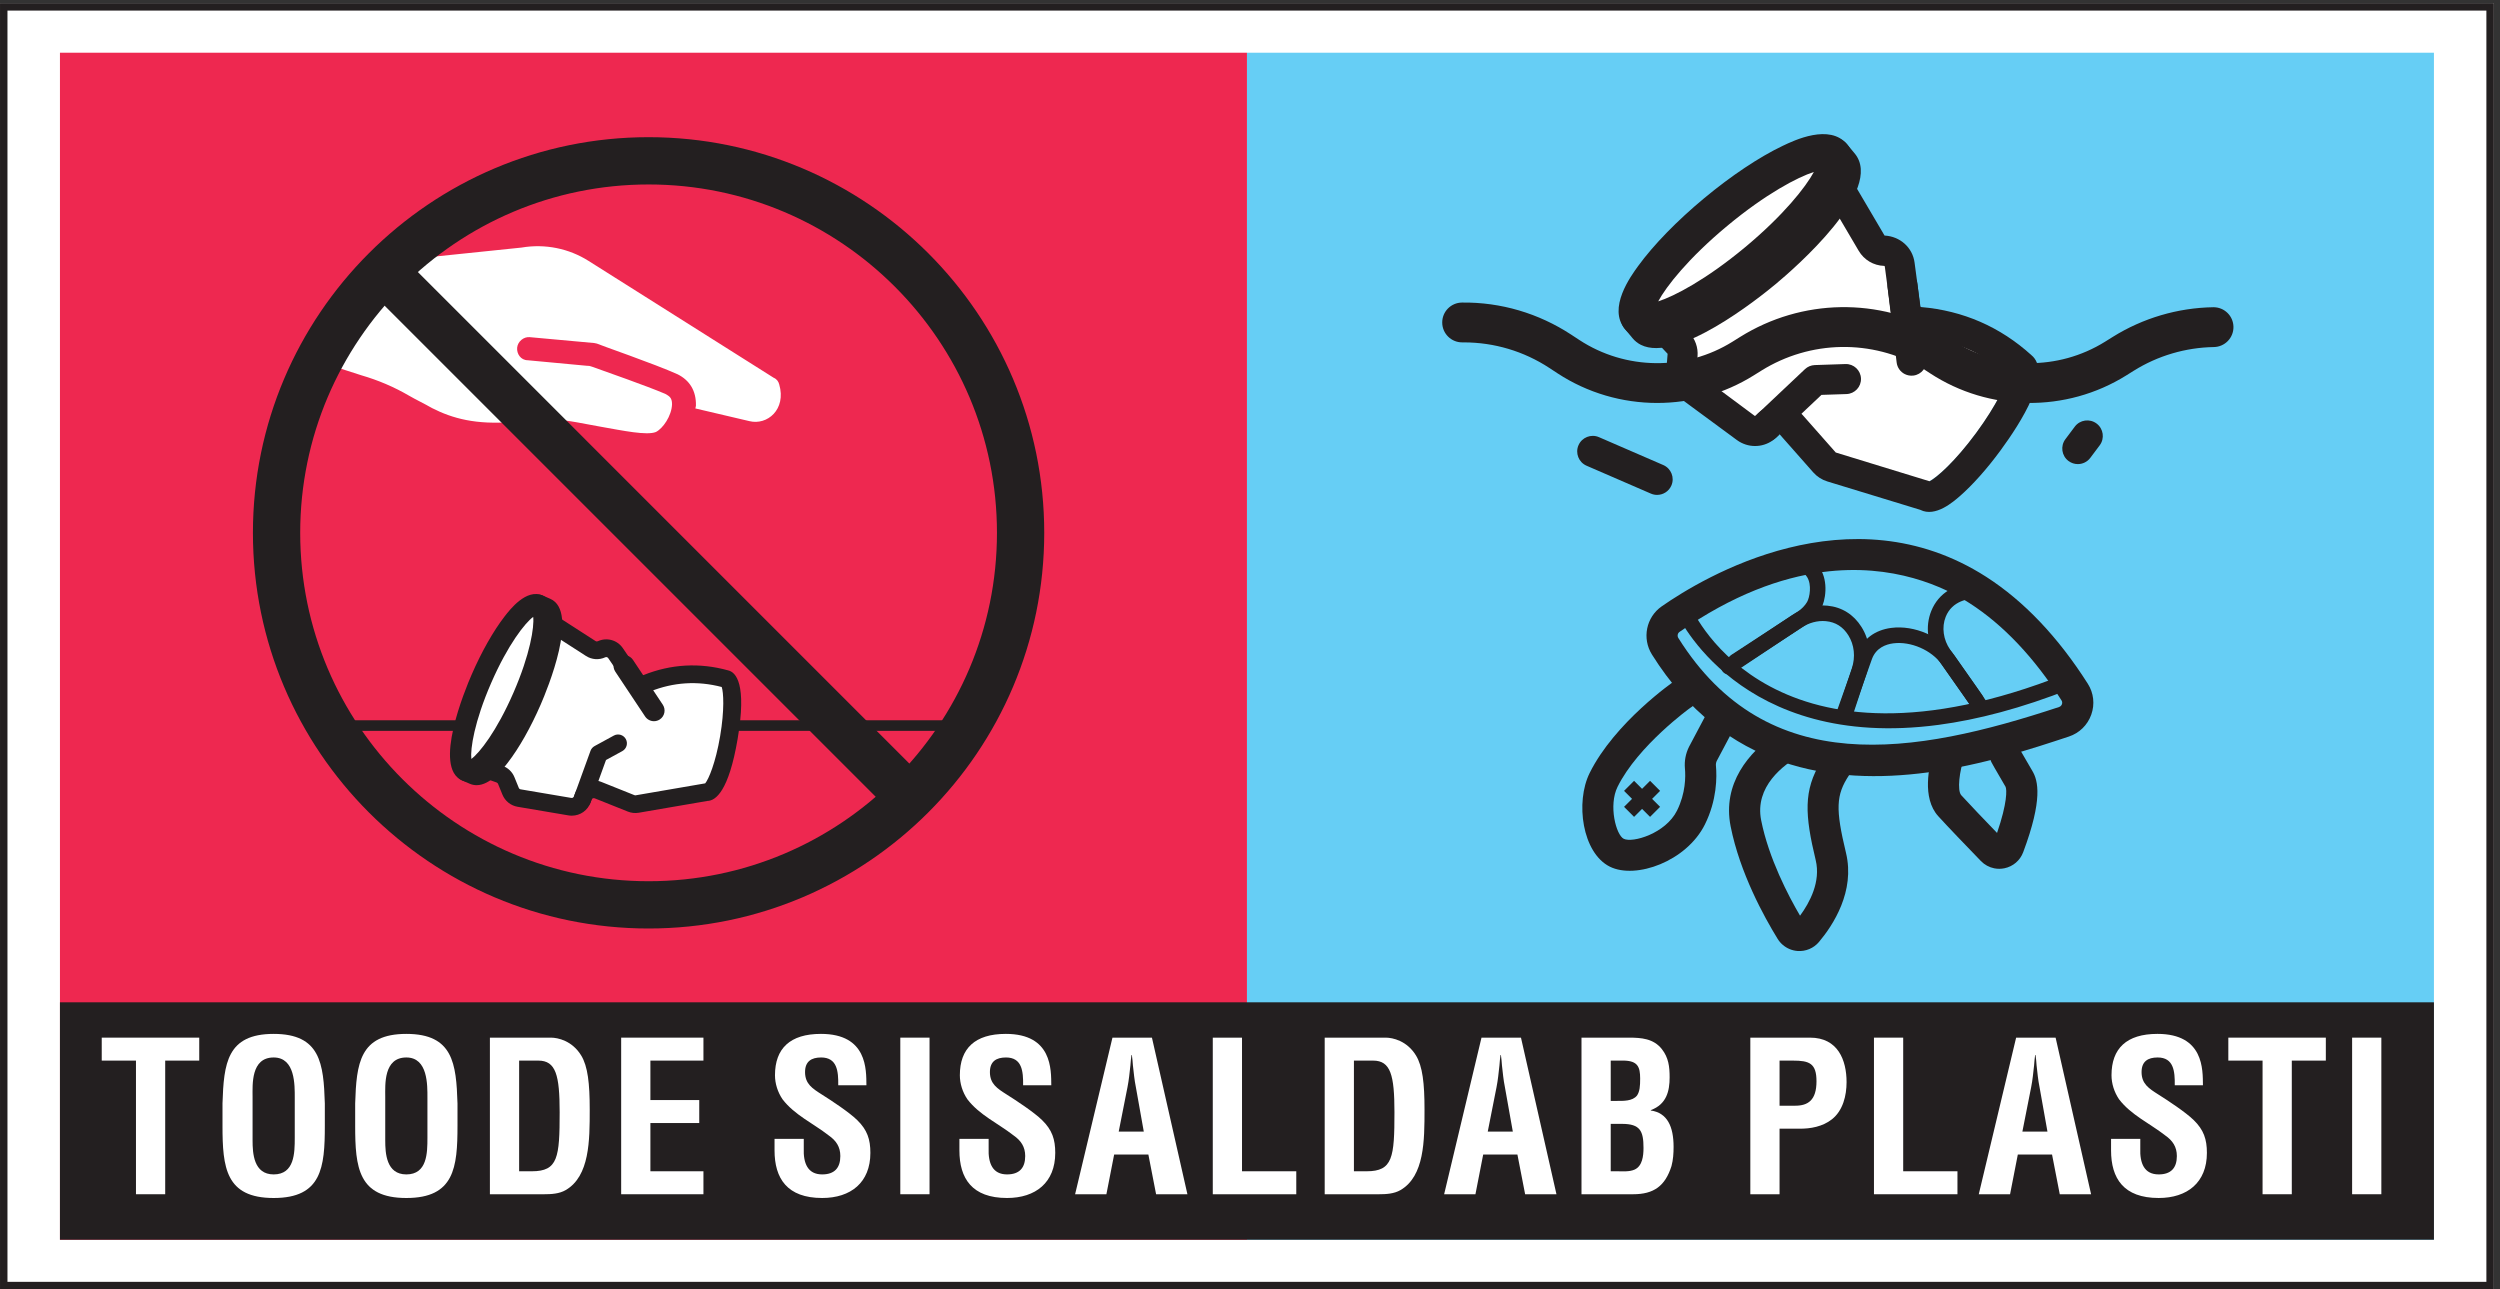 <?xml version="1.0" encoding="UTF-8" standalone="no"?>
<!-- Created with Inkscape (http://www.inkscape.org/) -->

<svg
   version="1.1"
   id="svg1"
   width="111.533"
   height="57.52"
   viewBox="0 0 111.533 57.52"
   sodipodi:docname="5_ET_Annex IV_1_Plastic in product.eps"
   xmlns:inkscape="http://www.inkscape.org/namespaces/inkscape"
   xmlns:sodipodi="http://sodipodi.sourceforge.net/DTD/sodipodi-0.dtd"
   xmlns="http://www.w3.org/2000/svg"
   xmlns:svg="http://www.w3.org/2000/svg">
  
  <rect x="0" y="0" width="111.533" height="57.52" fill="#333333" stroke="none"/>
  
  <sodipodi:namedview
     id="namedview1"
     pagecolor="#ffffff"
     bordercolor="#000000"
     borderopacity="0.25"
     inkscape:showpageshadow="2"
     inkscape:pageopacity="0.0"
     inkscape:pagecheckerboard="0"
     inkscape:deskcolor="#d1d1d1">
    <inkscape:page
       x="0"
       y="0"
       inkscape:label="1"
       id="page1"
       width="111.533"
       height="57.52"
       margin="0"
       bleed="0" />
  </sodipodi:namedview>
  <g
     id="g1"
     inkscape:groupmode="layer"
     inkscape:label="1">
    <g
       id="group-R5">
      <path
         id="path2"
         d="M 836.531,0 H 0 V 431.434 H 836.531 V 0"
         style="fill:#ffffff;fill-opacity:1;fill-rule:nonzero;stroke:none"
         transform="matrix(0.133,0,0,-0.133,0,57.52)" />
      <path
         id="path3"
         d="M 2.504,2.504 H 835.281 V 428.93 H 2.504 V 2.504"
         style="fill:#ffffff;fill-opacity:1;fill-rule:nonzero;stroke:none"
         transform="matrix(0.133,0,0,-0.133,0,57.52)" />
      <path
         id="path4"
         d="M 2.504,2.504 H 834.027 V 428.93 H 2.504 Z M 836.527,0.004 H 0.004 V 431.43 H 836.527 V 0.004"
         style="fill:#231f20;fill-opacity:1;fill-rule:nonzero;stroke:none"
         transform="matrix(0.133,0,0,-0.133,0,57.52)" />
      <path
         id="path5"
         d="M 418.273,414.797 H 816.434 V 16.637 H 418.273 V 414.797"
         style="fill:#66cef5;fill-opacity:1;fill-rule:nonzero;stroke:none"
         transform="matrix(0.133,0,0,-0.133,0,57.52)" />
      <path
         id="path6"
         d="M 20.109,414.797 H 418.273 V 16.637 H 20.109 V 414.797"
         style="fill:#ee2850;fill-opacity:1;fill-rule:nonzero;stroke:none"
         transform="matrix(0.133,0,0,-0.133,0,57.52)" />
      <path
         id="path7"
         d="m 561.762,323.137 4.953,-5.192 c 0.957,-1.004 1.441,-2.367 1.332,-3.75 l -0.402,-5.039 c -0.133,-1.679 0.613,-3.312 1.968,-4.308 l 18.047,-13.289 c 1.918,-1.414 4.582,-1.231 6.289,0.433 l 0.801,0.778 c 1.996,1.945 5.211,1.824 7.055,-0.262 l 10.304,-11.668 c 0.594,-0.676 1.368,-1.176 2.227,-1.438 l 29.387,-8.976 v 0 c 2.445,-1.801 11.05,5.734 19.222,16.832 8.172,11.094 12.813,21.551 10.368,23.351 v 0 c -9.036,8.231 -19.583,12.793 -31.586,13.825 -2.293,0.199 -4.161,1.929 -4.465,4.211 l -1.817,13.644 c -0.316,2.363 -2.289,4.149 -4.672,4.227 v 0 c -1.668,0.054 -3.195,0.961 -4.039,2.402 l -9.492,16.129"
         style="fill:#ffffff;fill-opacity:1;fill-rule:nonzero;stroke:none"
         transform="matrix(0.133,0,0,-0.133,0,57.52)" />
      <path
         id="path8"
         d="m 590.973,343.313 c -16.672,-13.86 -33.024,-21.684 -36.524,-17.473 -3.5,4.211 7.18,18.859 23.852,32.719 16.676,13.859 33.027,21.679 36.527,17.468 3.5,-4.207 -7.18,-18.855 -23.855,-32.714"
         style="fill:#ffffff;fill-opacity:1;fill-rule:nonzero;stroke:none"
         transform="matrix(0.133,0,0,-0.133,0,57.52)" />
      <path
         id="path9"
         d="m 649.148,270.164 c 0.004,0 0.004,0 0.004,-0.004 0,0.004 0,0.004 -0.004,0.004 z m -65.046,13.801 c -0.516,0.258 -1.016,0.562 -1.497,0.918 l -19.496,14.359 c -2.89,2.125 -4.445,5.531 -4.16,9.11 l 0.434,5.445 -5.414,5.781 c -1.922,2.012 -1.848,5.199 0.164,7.121 2.008,1.922 5.199,1.844 7.121,-0.164 l 5.348,-5.605 c 2.027,-2.129 3.054,-5.02 2.82,-7.938 l -0.434,-5.437 19.59,-14.563 c 0.102,-0.054 0.215,-0.062 0.297,0.02 l 0.859,0.843 c 2.016,1.958 4.778,3.024 7.582,2.915 2.801,-0.102 5.473,-1.372 7.332,-3.473 l 11.133,-12.606 31.477,-9.652 c 2.344,1.211 8.465,6.516 15.625,16.238 6.91,9.391 10.18,16.633 10.808,19.461 -8.683,7.543 -18.554,11.707 -30.117,12.703 -4.879,0.426 -8.738,4.082 -9.383,8.899 l -1.961,14.746 c -0.011,0.113 -0.105,0.191 -0.222,0.199 -3.547,0.113 -6.738,2.012 -8.535,5.07 l -10.258,17.43 c -1.41,2.399 -0.61,5.485 1.785,6.895 2.398,1.41 5.477,0.613 6.895,-1.789 l 10.253,-17.426 c 5.25,-0.281 9.399,-4.039 10.067,-9.051 l 1.965,-14.742 c 0.011,-0.117 0.136,-0.188 0.261,-0.195 14.059,-1.211 26.489,-6.633 36.954,-16.114 7.156,-5.859 -3.407,-22.554 -10.407,-32.058 -4.476,-6.082 -9.254,-11.453 -13.437,-15.121 -2.344,-2.051 -8.328,-7.286 -13.387,-4.739 -0.012,0.004 -0.023,0.012 -0.039,0.02 l -31.18,9.523 c -1.828,0.563 -3.453,1.614 -4.715,3.039 l -11.128,12.602 -3.848,3.617 3.516,-3.605 -0.864,-0.84 c -3.203,-3.121 -7.937,-3.785 -11.804,-1.836"
         style="fill:#231f20;fill-opacity:1;fill-rule:nonzero;stroke:none"
         transform="matrix(0.133,0,0,-0.133,0,57.52)" />
      <path
         id="path10"
         d="m 589.172,344.855 0.027,-0.011 z m 19.266,29.938 c -5.426,-1.734 -16.067,-7.289 -29.094,-18.113 -13.024,-10.828 -20.426,-20.278 -23.125,-25.293 5.422,1.734 16.066,7.289 29.094,18.113 v 0 c 13.023,10.828 20.425,20.281 23.125,25.293 z m -60.575,-54.914 c -1.05,0.527 -1.992,1.266 -2.8,2.234 -5.848,7.032 1.921,17.688 4.476,21.192 5.152,7.062 12.992,15.117 22.082,22.668 9.082,7.55 18.434,13.793 26.324,17.566 3.907,1.871 15.797,7.57 21.649,0.527 5.844,-7.027 -1.926,-17.683 -4.481,-21.183 -5.152,-7.07 -12.992,-15.121 -22.078,-22.676 v 0 c -5.726,-4.766 -32.941,-26.492 -45.172,-20.328"
         style="fill:#231f20;fill-opacity:1;fill-rule:nonzero;stroke:none"
         transform="matrix(0.133,0,0,-0.133,0,57.52)" />
      <path
         id="path11"
         d="m 612.844,373.285 0.023,-0.012 z m -62.442,-56.469 c -1.05,0.532 -1.992,1.266 -2.797,2.239 l -2.542,3.062 c -2.133,2.567 -1.782,6.375 0.785,8.508 2.566,2.137 6.375,1.785 8.511,-0.785 l 1.754,-2.113 c 3.821,0.285 16.055,5.675 31.742,18.718 15.688,13.035 23.223,24.082 24.2,27.785 l -1.754,2.11 c -2.137,2.566 -1.785,6.375 0.777,8.512 2.57,2.136 6.375,1.789 8.512,-0.782 l 2.543,-3.058 c 10.195,-12.27 -20.328,-38.692 -26.555,-43.864 -5.726,-4.761 -32.937,-26.492 -45.176,-20.332"
         style="fill:#231f20;fill-opacity:1;fill-rule:nonzero;stroke:none"
         transform="matrix(0.133,0,0,-0.133,0,57.52)" />
      <path
         id="path12"
         d="m 590.121,284.906 c -0.508,0.258 -0.98,0.606 -1.398,1.043 -1.907,2.024 -1.813,5.211 0.211,7.121 l 16.523,15.586 c 0.891,0.84 2.063,1.324 3.289,1.367 l 10.297,0.344 c 2.781,0.086 5.105,-2.09 5.203,-4.867 0.094,-2.781 -2.09,-5.109 -4.867,-5.203 l -8.395,-0.277 -15.14,-14.278 c -1.582,-1.496 -3.883,-1.762 -5.723,-0.836"
         style="fill:#231f20;fill-opacity:1;fill-rule:nonzero;stroke:none"
         transform="matrix(0.133,0,0,-0.133,0,57.52)" />
      <path
         id="path13"
         d="m 638.941,306.996 c -1.453,0.734 -2.527,2.16 -2.734,3.899 l -3.031,25.113 c -0.336,2.762 1.637,5.269 4.394,5.601 2.766,0.332 5.27,-1.636 5.606,-4.398 l 3.027,-25.109 c 0.336,-2.762 -1.633,-5.27 -4.394,-5.606 -1.024,-0.121 -2.012,0.07 -2.868,0.5"
         style="fill:#231f20;fill-opacity:1;fill-rule:nonzero;stroke:none"
         transform="matrix(0.133,0,0,-0.133,0,57.52)" />
      <path
         id="path14"
         d="m 555.91,297.313 c -11.683,0 -23.367,3.328 -33.488,9.964 l -2.707,1.778 c -8.57,5.617 -18.488,8.578 -28.727,8.578 -0.175,0 -0.371,0.008 -0.535,0 -3.664,0 -6.644,2.953 -6.68,6.617 -0.031,3.691 2.93,6.707 6.622,6.742 13.058,0.16 25.722,-3.605 36.644,-10.762 l 2.707,-1.777 c 15.512,-10.176 35.692,-10.394 51.418,-0.578 l 2.535,1.586 c 20.688,12.91 46.637,13.344 67.742,1.133 l 0.497,-0.321 2.785,-1.82 c 15.507,-10.176 35.691,-10.398 51.418,-0.578 l 2.539,1.586 c 10.117,6.316 21.773,9.762 33.715,9.965 0.035,0 0.074,0 0.113,0 3.637,0 6.617,-2.914 6.676,-6.567 0.066,-3.687 -2.875,-6.726 -6.567,-6.793 -9.512,-0.16 -18.801,-2.906 -26.863,-7.937 l -2.535,-1.586 c -20.137,-12.566 -45.973,-12.277 -65.821,0.734 l -2.71,1.778 c -16.754,9.707 -37.43,9.355 -53.911,-0.926 l -2.535,-1.586 c -9.867,-6.156 -21.101,-9.23 -32.332,-9.23"
         style="fill:#231f20;fill-opacity:1;fill-rule:nonzero;stroke:none"
         transform="matrix(0.133,0,0,-0.133,0,57.52)" />
      <path
         id="path15"
         d="m 611.281,240.578 c -13.894,-1.851 -30.015,-7.582 -47.902,-20.058 -0.656,-0.457 -0.832,-1.364 -0.395,-2.063 29.86,-47.582 79.02,-39.234 127.7,-23.133 0.621,0.207 0.871,0.68 0.964,0.946 0.11,0.304 0.176,0.773 -0.132,1.261 -9.141,14.375 -19.536,25.364 -30.891,32.653 -8.25,5.296 -25.508,13.566 -49.344,10.394 z m 35.293,-67.203 c -31.793,-4.23 -68.168,0.859 -92.437,39.531 -3.403,5.422 -1.965,12.532 3.265,16.184 13.973,9.742 63.106,39.254 108.864,9.887 v 0 c 12.64,-8.118 24.101,-20.176 34.062,-35.844 1.981,-3.11 2.402,-6.891 1.16,-10.371 -1.25,-3.504 -3.992,-6.184 -7.523,-7.352 -12.086,-4 -28.969,-9.582 -47.391,-12.035"
         style="fill:#231f20;fill-opacity:1;fill-rule:nonzero;stroke:none"
         transform="matrix(0.133,0,0,-0.133,0,57.52)" />
      <path
         id="path16"
         d="m 650.285,189.336 c -66.859,-8.898 -87.633,36.914 -87.871,37.473 -0.574,1.32 0.035,2.859 1.359,3.429 1.325,0.571 2.86,-0.035 3.43,-1.355 v 0 c 1.102,-2.516 28.027,-61.129 125.453,-22.606 1.34,0.539 2.86,-0.125 3.391,-1.468 0.527,-1.34 -0.129,-2.86 -1.469,-3.387 -16.617,-6.57 -31.328,-10.359 -44.293,-12.086"
         style="fill:#231f20;fill-opacity:1;fill-rule:nonzero;stroke:none"
         transform="matrix(0.133,0,0,-0.133,0,57.52)" />
      <path
         id="path17"
         d="m 616.711,176.426 c -2.094,0 -4.051,0.207 -5.898,0.562 -5.93,-9.679 -5.399,-17.906 -1.754,-33.047 1.734,-7.195 -1.985,-14.171 -5.258,-18.621 -3.852,6.575 -10.5,19.219 -13.039,31.996 -2.246,11.321 7.41,18.606 13.336,21.938 -3.45,1.726 -6.274,4.152 -8.469,7.035 -8.957,-6.101 -17.965,-16.633 -15.109,-31.008 3.089,-15.566 11.207,-30.324 15.769,-37.734 0.949,-1.539 2.356,-2.727 3.988,-3.414 0.844,-0.356 1.754,-0.578 2.692,-0.649 2.738,-0.203 5.426,0.934 7.191,3.039 4.715,5.61 12.164,16.954 9.055,29.864 -3.559,14.781 -3.375,19.414 1.035,26.082 0.867,1.308 1.012,2.851 0.625,4.254 -1.34,-0.176 -2.711,-0.297 -4.164,-0.297"
         style="fill:#231f20;fill-opacity:1;fill-rule:nonzero;stroke:none"
         transform="matrix(0.133,0,0,-0.133,0,57.52)" />
      <path
         id="path18"
         d="m 582.531,208.035 c -0.965,-0.129 -1.965,0.293 -2.531,1.164 -0.789,1.207 -0.449,2.824 0.762,3.614 l 22.14,14.425 c 1.407,0.918 2.536,2.071 3.27,3.336 0.859,1.481 1.633,5.774 -0.012,8.36 -0.367,0.582 -1.488,2.347 -5.617,1.992 -1.438,-0.125 -2.703,0.941 -2.824,2.375 -0.125,1.437 1,2.672 2.375,2.828 6.023,0.519 9.023,-2.106 10.476,-4.395 2.766,-4.351 1.848,-10.796 0.121,-13.777 -1.156,-2 -2.82,-3.715 -4.941,-5.094 l -22.141,-14.425 c -0.336,-0.219 -0.703,-0.352 -1.078,-0.403"
         style="fill:#231f20;fill-opacity:1;fill-rule:nonzero;stroke:none"
         transform="matrix(0.133,0,0,-0.133,0,57.52)" />
      <path
         id="path19"
         d="m 619.578,191.453 c -0.379,-0.051 -0.773,-0.019 -1.16,0.11 -1.371,0.449 -2.113,1.925 -1.66,3.296 l 4.414,13.407 c 1.269,3.863 0.844,7.918 -1.176,11.125 -1.808,2.863 -4.269,4.414 -7.523,4.73 -2.793,0.266 -5.774,-0.543 -8.399,-2.285 L 581.32,206.68 c -1.203,-0.805 -2.824,-0.477 -3.621,0.722 -0.801,1.203 -0.472,2.825 0.727,3.621 l 22.758,15.157 c 3.621,2.41 7.808,3.527 11.793,3.136 4.832,-0.468 8.789,-2.937 11.437,-7.144 2.852,-4.527 3.477,-10.192 1.715,-15.543 l -4.414,-13.406 c -0.324,-0.981 -1.176,-1.641 -2.137,-1.77"
         style="fill:#231f20;fill-opacity:1;fill-rule:nonzero;stroke:none"
         transform="matrix(0.133,0,0,-0.133,0,57.52)" />
      <path
         id="path20"
         d="m 664.172,193.656 c -0.949,-0.125 -1.934,0.278 -2.508,1.125 -0.043,0.063 -4.258,6.27 -10.332,14.824 -3.406,4.793 -10.391,7.836 -16.25,7.075 -0.012,0 -0.023,-0.004 -0.039,-0.004 -2.48,-0.332 -5.711,-1.504 -7.102,-5.207 -0.203,-0.555 -6.863,-19.278 -6.863,-19.278 -0.484,-1.359 -1.976,-2.066 -3.336,-1.586 -1.355,0.485 -2.066,1.977 -1.586,3.336 1.129,3.168 6.762,19 6.899,19.36 1.793,4.785 5.804,7.82 11.297,8.551 0.019,0.003 0.039,0.003 0.058,0.007 7.758,1.008 16.664,-2.875 21.18,-9.23 6.109,-8.606 10.355,-14.856 10.394,-14.918 0.813,-1.191 0.5,-2.816 -0.695,-3.625 -0.344,-0.234 -0.73,-0.375 -1.117,-0.43"
         style="fill:#231f20;fill-opacity:1;fill-rule:nonzero;stroke:none"
         transform="matrix(0.133,0,0,-0.133,0,57.52)" />
      <path
         id="path21"
         d="m 663.184,195.105 c -0.934,-0.125 -1.903,0.262 -2.485,1.086 l -10.777,15.321 c -3.406,4.832 -4.192,10.82 -2.102,16.019 2.426,6.051 8.145,9.512 15.668,9.481 1.442,-0.004 2.606,-1.176 2.602,-2.621 -0.004,-1.442 -1.184,-2.621 -2.617,-2.602 -3.106,0.008 -8.633,-0.785 -10.809,-6.203 -1.402,-3.496 -0.82,-7.738 1.527,-11.07 l 10.782,-15.321 c 0.828,-1.179 0.547,-2.808 -0.633,-3.636 -0.356,-0.25 -0.754,-0.399 -1.156,-0.454"
         style="fill:#231f20;fill-opacity:1;fill-rule:nonzero;stroke:none"
         transform="matrix(0.133,0,0,-0.133,0,57.52)" />
      <path
         id="path22"
         d="m 681.77,173.805 c -3.622,6.172 -4.43,7.679 -4.457,7.73 -1.344,2.551 -4.504,3.528 -7.055,2.184 -2.551,-1.344 -3.528,-4.5 -2.184,-7.055 0.082,-0.156 0.926,-1.738 4.676,-8.117 0.422,-0.899 0.625,-5.344 -2.867,-15.461 -3.981,4.125 -9.375,9.75 -11.996,12.641 -1.438,1.586 -0.625,8.179 1.031,12.793 0.449,1.25 0.348,2.546 -0.109,3.695 -3.02,-1.192 -6.442,-1.891 -10.297,-1.926 -1.43,-4.629 -3.922,-15.441 1.636,-21.574 3.051,-3.371 9.469,-10.043 14.317,-15.051 1.238,-1.277 2.805,-2.117 4.488,-2.449 1.113,-0.223 2.274,-0.219 3.43,0.023 2.89,0.606 5.234,2.617 6.273,5.387 6.657,17.781 4.965,24.027 3.114,27.18"
         style="fill:#231f20;fill-opacity:1;fill-rule:nonzero;stroke:none"
         transform="matrix(0.133,0,0,-0.133,0,57.52)" />
      <path
         id="path23"
         d="m 582.941,190.582 c -3.656,0.883 -6.812,2.422 -9.453,4.465 l -6.922,-13.059 c -1.132,-2.277 -1.605,-4.789 -1.378,-7.261 0.253,-2.774 0.25,-8.301 -2.645,-14.141 -3.832,-7.719 -14.922,-10.938 -17.883,-9.469 -2.562,1.274 -5.172,11.153 -2.058,17.457 6.843,13.793 24.242,26.387 24.445,26.508 2.484,1.434 3.351,4.609 1.933,7.109 -1.425,2.504 -4.613,3.383 -7.121,1.957 -0.492,-0.281 -20.222,-14.027 -28.613,-30.933 -4.891,-9.832 -2.48,-26.863 6.77,-31.453 8.703,-4.317 25.726,1.785 31.882,14.183 4.036,8.137 4.047,15.864 3.688,19.735 -0.051,0.547 0.066,1.125 0.273,1.539 l 7.082,13.363"
         style="fill:#231f20;fill-opacity:1;fill-rule:nonzero;stroke:none"
         transform="matrix(0.133,0,0,-0.133,0,57.52)" />
      <path
         id="path24"
         d="m 556.855,167.199 -3.363,3.364 -2.679,-2.684 -2.684,2.684 -3.359,-3.364 2.679,-2.683 -2.679,-2.68 3.359,-3.363 2.684,2.679 2.679,-2.679 3.363,3.363 -2.679,2.68 2.679,2.683"
         style="fill:#231f20;fill-opacity:1;fill-rule:nonzero;stroke:none"
         transform="matrix(0.133,0,0,-0.133,0,57.52)" />
      <path
         id="path25"
         d="m 162.375,174.652 5.211,-1.851 c 1.008,-0.36 1.816,-1.133 2.219,-2.121 l 1.472,-3.61 c 0.493,-1.203 1.571,-2.066 2.852,-2.285 l 17.031,-2.89 c 1.817,-0.305 3.582,0.742 4.184,2.48 l 0.277,0.816 c 0.699,2.032 2.957,3.063 4.949,2.262 l 11.145,-4.457 c 0.644,-0.258 1.348,-0.332 2.031,-0.215 l 23.348,4.016 v 0 c 2.308,-0.395 5.621,7.781 7.394,18.254 1.778,10.476 1.348,19.285 -0.965,19.676 v 0 c -9.074,2.531 -17.918,2.015 -26.539,-1.438 -1.648,-0.66 -3.535,-0.117 -4.535,1.352 l -5.984,8.761 c -1.039,1.516 -3.02,2.063 -4.684,1.289 v 0 c -1.168,-0.539 -2.531,-0.445 -3.613,0.25 l -12.133,7.817"
         style="fill:#ffffff;fill-opacity:1;fill-rule:nonzero;stroke:none"
         transform="matrix(0.133,0,0,-0.133,0,57.52)" />
      <path
         id="path26"
         d="m 175.488,198.68 c -6.672,-15.328 -15.215,-26.387 -19.086,-24.703 -3.871,1.687 -1.597,15.476 5.075,30.8 6.671,15.328 15.214,26.387 19.086,24.703 3.871,-1.683 1.597,-15.472 -5.075,-30.8"
         style="fill:#ffffff;fill-opacity:1;fill-rule:nonzero;stroke:none"
         transform="matrix(0.133,0,0,-0.133,0,57.52)" />
      <path
         id="path27"
         d="M 156.402,187.32 H 117.5 c -0.984,0 -1.781,0.797 -1.781,1.782 0,0.984 0.797,1.781 1.781,1.781 h 38.902 c 0.985,0 1.782,-0.797 1.782,-1.781 0,-0.985 -0.797,-1.782 -1.782,-1.782"
         style="fill:#231f20;fill-opacity:1;fill-rule:nonzero;stroke:none"
         transform="matrix(0.133,0,0,-0.133,0,57.52)" />
      <path
         id="path28"
         d="m 323.809,187.32 h -78.532 c -0.984,0 -1.781,0.797 -1.781,1.782 0,0.984 0.797,1.781 1.781,1.781 h 78.532 c 0.984,0 1.781,-0.797 1.781,-1.781 0,-0.985 -0.797,-1.782 -1.781,-1.782"
         style="fill:#231f20;fill-opacity:1;fill-rule:nonzero;stroke:none"
         transform="matrix(0.133,0,0,-0.133,0,57.52)" />
      <path
         id="path29"
         d="m 191.809,158.871 c -0.379,0 -0.758,0.031 -1.141,0.098 l -17.039,2.886 c -2.309,0.391 -4.215,1.922 -5.102,4.094 l -1.472,3.61 c -0.086,0.203 -0.254,0.367 -0.469,0.445 l -5.207,1.851 c -1.543,0.551 -2.352,2.247 -1.801,3.793 0.547,1.547 2.242,2.356 3.793,1.801 l 5.211,-1.851 c 1.801,-0.645 3.25,-2.028 3.973,-3.797 l 1.472,-3.61 c 0.102,-0.253 0.325,-0.433 0.594,-0.48 l 17.039,-2.887 c 0.371,-0.062 0.746,0.153 0.875,0.52 l 0.281,0.812 c 0.594,1.735 1.895,3.164 3.563,3.93 1.66,0.762 3.594,0.805 5.297,0.125 l 11.14,-4.457 c 0.137,-0.055 0.282,-0.07 0.426,-0.047 l 23.309,4.008 c 1.125,1.344 3.476,6.789 5.012,15.836 1.5,8.851 1.128,14.707 0.531,16.484 -8.117,2.133 -16.192,1.625 -24.004,-1.504 -2.981,-1.187 -6.305,-0.187 -8.094,2.434 l -5.984,8.762 c -0.223,0.32 -0.633,0.437 -0.981,0.273 -2.109,-0.977 -4.527,-0.809 -6.476,0.449 l -12.125,7.813 c -1.379,0.886 -1.778,2.722 -0.891,4.101 0.887,1.379 2.723,1.778 4.106,0.891 l 12.128,-7.813 c 0.231,-0.152 0.512,-0.168 0.762,-0.054 2.992,1.386 6.52,0.418 8.379,-2.313 l 5.984,-8.761 c 0.211,-0.305 0.614,-0.411 0.985,-0.266 9.226,3.691 18.762,4.219 28.344,1.566 2.648,-0.601 6.336,-4.496 3.191,-23.058 -2.969,-17.492 -7.375,-20.684 -10.129,-20.739 l -23.039,-3.961 c -1.23,-0.21 -2.488,-0.078 -3.641,0.387 l -11.14,4.457 c -0.258,0.102 -0.481,0.047 -0.621,-0.015 -0.141,-0.067 -0.328,-0.196 -0.418,-0.461 l -0.282,-0.813 c -0.949,-2.758 -3.507,-4.539 -6.339,-4.539"
         style="fill:#231f20;fill-opacity:1;fill-rule:nonzero;stroke:none"
         transform="matrix(0.133,0,0,-0.133,0,57.52)" />
      <path
         id="path30"
         d="m 178.855,225.555 c -2.71,-1.992 -8.476,-9.25 -14.113,-22.2 -5.637,-12.945 -7.019,-22.113 -6.633,-25.453 2.711,1.993 8.477,9.25 14.114,22.2 5.636,12.949 7.019,22.113 6.632,25.453 z m -21.613,-55.321 c -0.762,0 -1.515,0.153 -2.262,0.477 -9.781,4.258 0.973,30.312 3.231,35.488 3.336,7.676 7.262,14.598 11.039,19.489 1.805,2.332 7.285,9.437 12.734,7.058 5.45,-2.367 3.993,-11.219 3.512,-14.129 -1.004,-6.101 -3.398,-13.687 -6.738,-21.359 -2.082,-4.785 -12.266,-27.024 -21.516,-27.024"
         style="fill:#231f20;fill-opacity:1;fill-rule:nonzero;stroke:none"
         transform="matrix(0.133,0,0,-0.133,0,57.52)" />
      <path
         id="path31"
         d="m 181.742,225.082 h 0.02 z m -21.879,-55.98 c -0.754,0 -1.515,0.144 -2.281,0.476 l -2.602,1.133 c -1.804,0.785 -2.628,2.883 -1.847,4.687 0.789,1.805 2.89,2.633 4.691,1.848 l 2.141,-0.93 c 2.238,0.973 8.629,8.336 14.863,22.653 6.231,14.312 7.262,24.008 6.449,26.312 l -2.136,0.93 c -1.801,0.785 -2.629,2.887 -1.848,4.687 0.785,1.805 2.891,2.637 4.691,1.848 l 2.602,-1.129 c 9.781,-4.262 -0.969,-30.312 -3.227,-35.492 -3.339,-7.676 -7.261,-14.594 -11.039,-19.488 -1.55,-2.004 -5.824,-7.535 -10.457,-7.535"
         style="fill:#231f20;fill-opacity:1;fill-rule:nonzero;stroke:none"
         transform="matrix(0.133,0,0,-0.133,0,57.52)" />
      <path
         id="path32"
         d="m 195.344,161.406 c -0.336,0 -0.68,0.059 -1.016,0.18 -1.539,0.559 -2.336,2.262 -1.777,3.805 l 5.523,15.234 c 0.246,0.68 0.735,1.246 1.371,1.594 l 6.453,3.523 c 1.446,0.793 3.247,0.254 4.032,-1.179 0.785,-1.442 0.254,-3.243 -1.184,-4.032 l -5.469,-2.984 -5.144,-14.184 c -0.438,-1.207 -1.578,-1.957 -2.789,-1.957"
         style="fill:#231f20;fill-opacity:1;fill-rule:nonzero;stroke:none"
         transform="matrix(0.133,0,0,-0.133,0,57.52)" />
      <path
         id="path33"
         d="m 219.359,190.563 c -1.148,0 -2.281,0.558 -2.968,1.589 l -9.996,15.032 c -1.09,1.636 -0.645,3.851 0.996,4.937 1.636,1.094 3.847,0.649 4.937,-0.992 l 9.996,-15.027 c 1.09,-1.641 0.649,-3.852 -0.992,-4.942 -0.609,-0.402 -1.293,-0.597 -1.973,-0.597"
         style="fill:#231f20;fill-opacity:1;fill-rule:nonzero;stroke:none"
         transform="matrix(0.133,0,0,-0.133,0,57.52)" />
      <path
         id="path34"
         d="m 259.535,305.758 -62.109,39.203 c -6.559,4.156 -14.563,5.828 -22.5,4.473 l -34.156,-3.536 c -4.282,-0.496 -8.551,0.165 -12.903,1.54 l -20.765,-31.625 c -0.114,-2.762 1.468,-5.18 3.867,-5.915 l 10.219,-3.296 c 5.683,-1.653 11.011,-3.926 15.976,-6.821 2.481,-1.445 5.231,-2.718 7.715,-4.164 6.918,-3.535 14.828,-5.652 26.863,-4.687 4.012,0.32 9.274,1.078 13.196,0.953 6.855,-0.504 10.14,-1.422 16.636,-2.551 7.383,-1.309 15.387,-2.984 18.426,-1.762 2.328,1.137 5.305,5.387 5.426,9.309 0.019,2.312 -1.043,2.769 -2.285,3.492 -6.391,2.727 -19.801,7.391 -24.332,9.031 -0.446,0.094 -1.067,0.453 -1.778,0.371 L 177,311.641 c -2.316,0.019 -3.723,2.172 -3.527,4.218 0.195,2.047 2.172,3.723 4.218,3.528 l 21.633,-1.973 v 0 c 0.446,-0.09 0.446,-0.09 0.891,-0.184 0.617,-0.363 19.449,-6.851 27.082,-10.3 3.992,-1.996 6.277,-5.492 6.144,-10.567 -0.093,-0.445 -0.093,-0.445 -0.187,-0.89 l 18.137,-4.258 c 5.957,-1.477 12.418,3.902 9.996,12.297 -0.258,0.984 -0.785,1.789 -1.852,2.246"
         style="fill:#ffffff;fill-opacity:1;fill-rule:nonzero;stroke:none"
         transform="matrix(0.133,0,0,-0.133,0,57.52)" />
      <path
         id="path35"
         d="m 217.559,370.605 c -64.438,0 -116.86,-52.421 -116.86,-116.859 0,-64.437 52.422,-116.859 116.86,-116.859 64.437,0 116.859,52.422 116.859,116.859 0,64.438 -52.422,116.859 -116.859,116.859 z m 0,-249.578 c -73.18,0 -132.719,59.536 -132.719,132.719 0,73.184 59.539,132.719 132.719,132.719 73.183,0 132.718,-59.535 132.718,-132.719 0,-73.183 -59.535,-132.719 -132.718,-132.719"
         style="fill:#231f20;fill-opacity:1;fill-rule:nonzero;stroke:none"
         transform="matrix(0.133,0,0,-0.133,0,57.52)" />
      <path
         id="path36"
         d="M 298.977,159.98 123.152,335.805 134.367,347.02 310.191,171.195 298.977,159.98"
         style="fill:#231f20;fill-opacity:1;fill-rule:nonzero;stroke:none"
         transform="matrix(0.133,0,0,-0.133,0,57.52)" />
      <path
         id="path37"
         d="m 555.852,266.473 c -0.696,0 -1.399,0.14 -2.075,0.433 l -21.578,9.356 c -2.648,1.148 -3.863,4.222 -2.715,6.867 1.149,2.648 4.219,3.863 6.868,2.715 l 21.578,-9.356 c 2.644,-1.148 3.863,-4.222 2.715,-6.867 -0.852,-1.969 -2.778,-3.148 -4.793,-3.148"
         style="fill:#231f20;fill-opacity:1;fill-rule:nonzero;stroke:none"
         transform="matrix(0.133,0,0,-0.133,0,57.52)" />
      <path
         id="path38"
         d="m 696.98,276.805 c -1.089,0 -2.187,0.34 -3.128,1.043 -2.309,1.734 -2.774,5.007 -1.043,7.312 l 3.152,4.207 c 1.73,2.309 5.004,2.774 7.312,1.043 2.309,-1.73 2.774,-5.004 1.043,-7.312 l -3.152,-4.203 c -1.027,-1.368 -2.594,-2.09 -4.184,-2.09"
         style="fill:#231f20;fill-opacity:1;fill-rule:nonzero;stroke:none"
         transform="matrix(0.133,0,0,-0.133,0,57.52)" />
      <path
         id="path39"
         d="M 816.434,16.637 H 20.109 V 96.269 H 816.434 V 16.637"
         style="fill:#231f20;fill-opacity:1;fill-rule:nonzero;stroke:none"
         transform="matrix(0.133,0,0,-0.133,0,57.52)" />
      <path
         id="path40"
         d="M 34.125,84.418 H 66.832 V 76.715 H 55.414 V 31.887 H 45.609 V 76.715 H 34.125 v 7.703"
         style="fill:#ffffff;fill-opacity:1;fill-rule:nonzero;stroke:none"
         transform="matrix(0.133,0,0,-0.133,0,57.52)" />
      <path
         id="path41"
         d="m 84.723,49.953 c 0,-4.336 0.351,-11.414 7.078,-11.414 7.004,0 7.07,7.219 7.07,12.258 v 13.445 c 0,4.207 0.207,13.523 -7.07,13.523 -7.703,0 -7.078,-9.176 -7.078,-13.242 z M 74.633,62.355 c 0.43,13.379 1.477,23.32 17.168,23.32 15.683,0 16.738,-9.941 17.16,-23.32 v -7.5 c 0,-14.004 -1.055,-24.227 -17.16,-24.227 -16.113,0 -17.168,10.223 -17.168,24.227 v 7.5"
         style="fill:#ffffff;fill-opacity:1;fill-rule:nonzero;stroke:none"
         transform="matrix(0.133,0,0,-0.133,0,57.52)" />
      <path
         id="path42"
         d="m 129.223,49.953 c 0,-4.336 0.351,-11.414 7.082,-11.414 7,0 7.07,7.219 7.07,12.258 v 13.445 c 0,4.207 0.203,13.523 -7.07,13.523 -7.707,0 -7.082,-9.176 -7.082,-13.242 z m -10.086,12.402 c 0.429,13.379 1.472,23.32 17.168,23.32 15.683,0 16.738,-9.941 17.156,-23.32 v -7.5 c 0,-14.004 -1.055,-24.227 -17.156,-24.227 -16.114,0 -17.168,10.223 -17.168,24.227 v 7.5"
         style="fill:#ffffff;fill-opacity:1;fill-rule:nonzero;stroke:none"
         transform="matrix(0.133,0,0,-0.133,0,57.52)" />
      <path
         id="path43"
         d="m 178.414,39.594 c 8.75,0 9.316,4.621 9.316,19.824 0,12.391 -1.261,17.297 -7.148,17.297 h -6.445 V 39.594 Z M 164.332,31.887 V 84.418 h 20.457 c 2.375,0 7.141,-1.055 10.149,-5.957 2.246,-3.644 2.878,-9.453 2.878,-18.137 0,-10.371 0,-22.344 -8.054,-27.039 -2.18,-1.262 -4.836,-1.399 -7.285,-1.399 h -18.145"
         style="fill:#ffffff;fill-opacity:1;fill-rule:nonzero;stroke:none"
         transform="matrix(0.133,0,0,-0.133,0,57.52)" />
      <path
         id="path44"
         d="M 208.363,31.887 V 84.418 h 27.598 V 76.715 H 218.168 V 63.48 h 16.387 V 55.773 H 218.168 V 39.594 h 17.793 v -7.707 h -27.598"
         style="fill:#ffffff;fill-opacity:1;fill-rule:nonzero;stroke:none"
         transform="matrix(0.133,0,0,-0.133,0,57.52)" />
      <path
         id="path45"
         d="m 281.176,68.449 c 0.07,4.688 -0.352,9.316 -5.742,9.316 -3.289,0 -5.391,-1.336 -5.391,-4.902 0,-3.992 2.52,-5.535 5.598,-7.5 3.222,-2.027 9.179,-5.945 11.902,-8.609 3.371,-3.293 4.414,-6.449 4.414,-10.996 0,-9.945 -6.582,-15.129 -16.172,-15.129 -11.765,0 -15.976,6.582 -15.976,15.965 v 3.859 h 9.804 v -3.086 c -0.203,-5.117 1.34,-8.828 6.172,-8.828 4.133,0 6.094,2.176 6.094,6.16 0,3.086 -1.406,5.188 -3.926,6.934 -5.117,3.996 -11.484,6.867 -15.476,12.121 -1.614,2.383 -2.52,5.254 -2.52,8.055 0,8.965 5.039,13.867 15.41,13.867 15.613,0 15.196,-12.047 15.262,-17.227 h -9.453"
         style="fill:#ffffff;fill-opacity:1;fill-rule:nonzero;stroke:none"
         transform="matrix(0.133,0,0,-0.133,0,57.52)" />
      <path
         id="path46"
         d="M 301.996,31.887 V 84.418 h 9.805 V 31.887 h -9.805"
         style="fill:#ffffff;fill-opacity:1;fill-rule:nonzero;stroke:none"
         transform="matrix(0.133,0,0,-0.133,0,57.52)" />
      <path
         id="path47"
         d="m 343.188,68.449 c 0.07,4.688 -0.352,9.316 -5.743,9.316 -3.289,0 -5.39,-1.336 -5.39,-4.902 0,-3.992 2.519,-5.535 5.597,-7.5 3.223,-2.027 9.18,-5.945 11.903,-8.609 3.371,-3.293 4.414,-6.449 4.414,-10.996 0,-9.945 -6.582,-15.129 -16.172,-15.129 -11.766,0 -15.977,6.582 -15.977,15.965 v 3.859 h 9.805 v -3.086 c -0.203,-5.117 1.34,-8.828 6.172,-8.828 4.133,0 6.094,2.176 6.094,6.16 0,3.086 -1.407,5.188 -3.926,6.934 -5.117,3.996 -11.485,6.867 -15.477,12.121 -1.613,2.383 -2.519,5.254 -2.519,8.055 0,8.965 5.039,13.867 15.41,13.867 15.613,0 15.195,-12.047 15.262,-17.227 h -9.453"
         style="fill:#ffffff;fill-opacity:1;fill-rule:nonzero;stroke:none"
         transform="matrix(0.133,0,0,-0.133,0,57.52)" />
      <path
         id="path48"
         d="m 375.258,52.902 h 8.41 l -2.656,14.914 c -0.5,2.449 -0.703,4.832 -0.989,7.285 -0.066,1.191 -0.203,2.383 -0.351,3.504 h -0.137 c -0.137,-1.121 -0.281,-2.312 -0.351,-3.504 -0.282,-2.453 -0.489,-4.836 -0.977,-7.285 z M 360.629,31.887 373.16,84.418 h 13.242 l 11.903,-52.531 h -10.508 l -2.586,13.312 h -11.484 l -2.598,-13.312 h -10.5"
         style="fill:#ffffff;fill-opacity:1;fill-rule:nonzero;stroke:none"
         transform="matrix(0.133,0,0,-0.133,0,57.52)" />
      <path
         id="path49"
         d="M 406.813,31.887 V 84.418 h 9.804 V 39.594 h 18.203 v -7.707 h -28.007"
         style="fill:#ffffff;fill-opacity:1;fill-rule:nonzero;stroke:none"
         transform="matrix(0.133,0,0,-0.133,0,57.52)" />
      <path
         id="path50"
         d="m 458.434,39.594 c 8.75,0 9.316,4.621 9.316,19.824 0,12.391 -1.262,17.297 -7.148,17.297 h -6.446 V 39.594 Z M 444.352,31.887 V 84.418 h 20.457 c 2.375,0 7.14,-1.055 10.148,-5.957 2.246,-3.644 2.879,-9.453 2.879,-18.137 0,-10.371 0,-22.344 -8.055,-27.039 -2.179,-1.262 -4.836,-1.399 -7.285,-1.399 h -18.144"
         style="fill:#ffffff;fill-opacity:1;fill-rule:nonzero;stroke:none"
         transform="matrix(0.133,0,0,-0.133,0,57.52)" />
      <path
         id="path51"
         d="m 499.047,52.902 h 8.41 l -2.656,14.914 c -0.5,2.449 -0.703,4.832 -0.988,7.285 -0.067,1.191 -0.204,2.383 -0.352,3.504 h -0.137 c -0.136,-1.121 -0.281,-2.312 -0.351,-3.504 -0.282,-2.453 -0.489,-4.836 -0.977,-7.285 z M 484.418,31.887 496.949,84.418 h 13.242 L 522.094,31.887 H 511.586 L 509,45.199 h -11.484 l -2.598,-13.312 h -10.5"
         style="fill:#ffffff;fill-opacity:1;fill-rule:nonzero;stroke:none"
         transform="matrix(0.133,0,0,-0.133,0,57.52)" />
      <path
         id="path52"
         d="m 542.398,39.594 c 2.032,0 4.141,-0.215 5.887,0.555 2.656,1.191 3.008,4.629 3.008,7.285 0,5.676 -1.121,8.059 -7.207,8.059 h -3.789 V 39.594 Z m -0.273,23.602 c 2.383,0 5.457,-0.144 7,1.816 0.91,1.34 1.047,3.156 1.047,5.676 0,3.926 -0.84,5.887 -5.324,6.027 h -4.551 V 63.195 Z M 530.492,31.887 V 84.418 h 15.832 c 4.199,0 8.328,-0.285 11.133,-3.859 2.246,-2.871 2.598,-5.879 2.598,-9.453 0,-4.551 -0.989,-9.031 -6.309,-10.996 v -0.137 c 5.535,-0.77 7.637,-5.387 7.637,-12.188 0,-2.168 -0.137,-4.344 -0.703,-6.445 -2.102,-6.648 -5.879,-9.453 -12.883,-9.453 h -17.305"
         style="fill:#ffffff;fill-opacity:1;fill-rule:nonzero;stroke:none"
         transform="matrix(0.133,0,0,-0.133,0,57.52)" />
      <path
         id="path53"
         d="m 596.93,61.586 h 5.254 c 4.265,0 7.136,1.816 7.136,8.191 0,6.027 -2.382,6.938 -7.91,6.938 h -4.48 z M 587.125,31.887 V 84.418 h 20.027 c 9.387,0 12.258,-7.57 12.258,-14.922 0,-4.484 -1.191,-9.523 -4.902,-12.461 -3.086,-2.449 -7.219,-3.223 -10.996,-3.152 H 596.93 V 31.887 h -9.805"
         style="fill:#ffffff;fill-opacity:1;fill-rule:nonzero;stroke:none"
         transform="matrix(0.133,0,0,-0.133,0,57.52)" />
      <path
         id="path54"
         d="M 628.598,31.887 V 84.418 h 9.804 V 39.594 h 18.203 v -7.707 h -28.007"
         style="fill:#ffffff;fill-opacity:1;fill-rule:nonzero;stroke:none"
         transform="matrix(0.133,0,0,-0.133,0,57.52)" />
      <path
         id="path55"
         d="m 678.383,52.902 h 8.41 l -2.656,14.914 c -0.5,2.449 -0.703,4.832 -0.989,7.285 -0.066,1.191 -0.203,2.383 -0.351,3.504 h -0.137 c -0.137,-1.121 -0.281,-2.312 -0.351,-3.504 -0.282,-2.453 -0.489,-4.836 -0.977,-7.285 z M 663.754,31.887 676.285,84.418 h 13.242 L 701.43,31.887 h -10.508 l -2.586,13.312 h -11.484 l -2.598,-13.312 h -10.5"
         style="fill:#ffffff;fill-opacity:1;fill-rule:nonzero;stroke:none"
         transform="matrix(0.133,0,0,-0.133,0,57.52)" />
      <path
         id="path56"
         d="m 729.496,68.449 c 0.07,4.688 -0.351,9.316 -5.742,9.316 -3.289,0 -5.391,-1.336 -5.391,-4.902 0,-3.992 2.52,-5.535 5.598,-7.5 3.223,-2.027 9.18,-5.945 11.902,-8.609 3.371,-3.293 4.414,-6.449 4.414,-10.996 0,-9.945 -6.582,-15.129 -16.172,-15.129 -11.765,0 -15.976,6.582 -15.976,15.965 v 3.859 h 9.805 v -3.086 c -0.204,-5.117 1.339,-8.828 6.171,-8.828 4.133,0 6.094,2.176 6.094,6.16 0,3.086 -1.406,5.188 -3.926,6.934 -5.117,3.996 -11.484,6.867 -15.476,12.121 -1.613,2.383 -2.52,5.254 -2.52,8.055 0,8.965 5.039,13.867 15.411,13.867 15.613,0 15.195,-12.047 15.261,-17.227 h -9.453"
         style="fill:#ffffff;fill-opacity:1;fill-rule:nonzero;stroke:none"
         transform="matrix(0.133,0,0,-0.133,0,57.52)" />
      <path
         id="path57"
         d="m 747.465,84.418 h 32.707 V 76.715 H 768.754 V 31.887 h -9.805 v 44.828 h -11.484 v 7.703"
         style="fill:#ffffff;fill-opacity:1;fill-rule:nonzero;stroke:none"
         transform="matrix(0.133,0,0,-0.133,0,57.52)" />
      <path
         id="path58"
         d="M 788.988,31.887 V 84.418 h 9.805 V 31.887 h -9.805"
         style="fill:#ffffff;fill-opacity:1;fill-rule:nonzero;stroke:none"
         transform="matrix(0.133,0,0,-0.133,0,57.52)" />
    </g>
  </g>
</svg>
